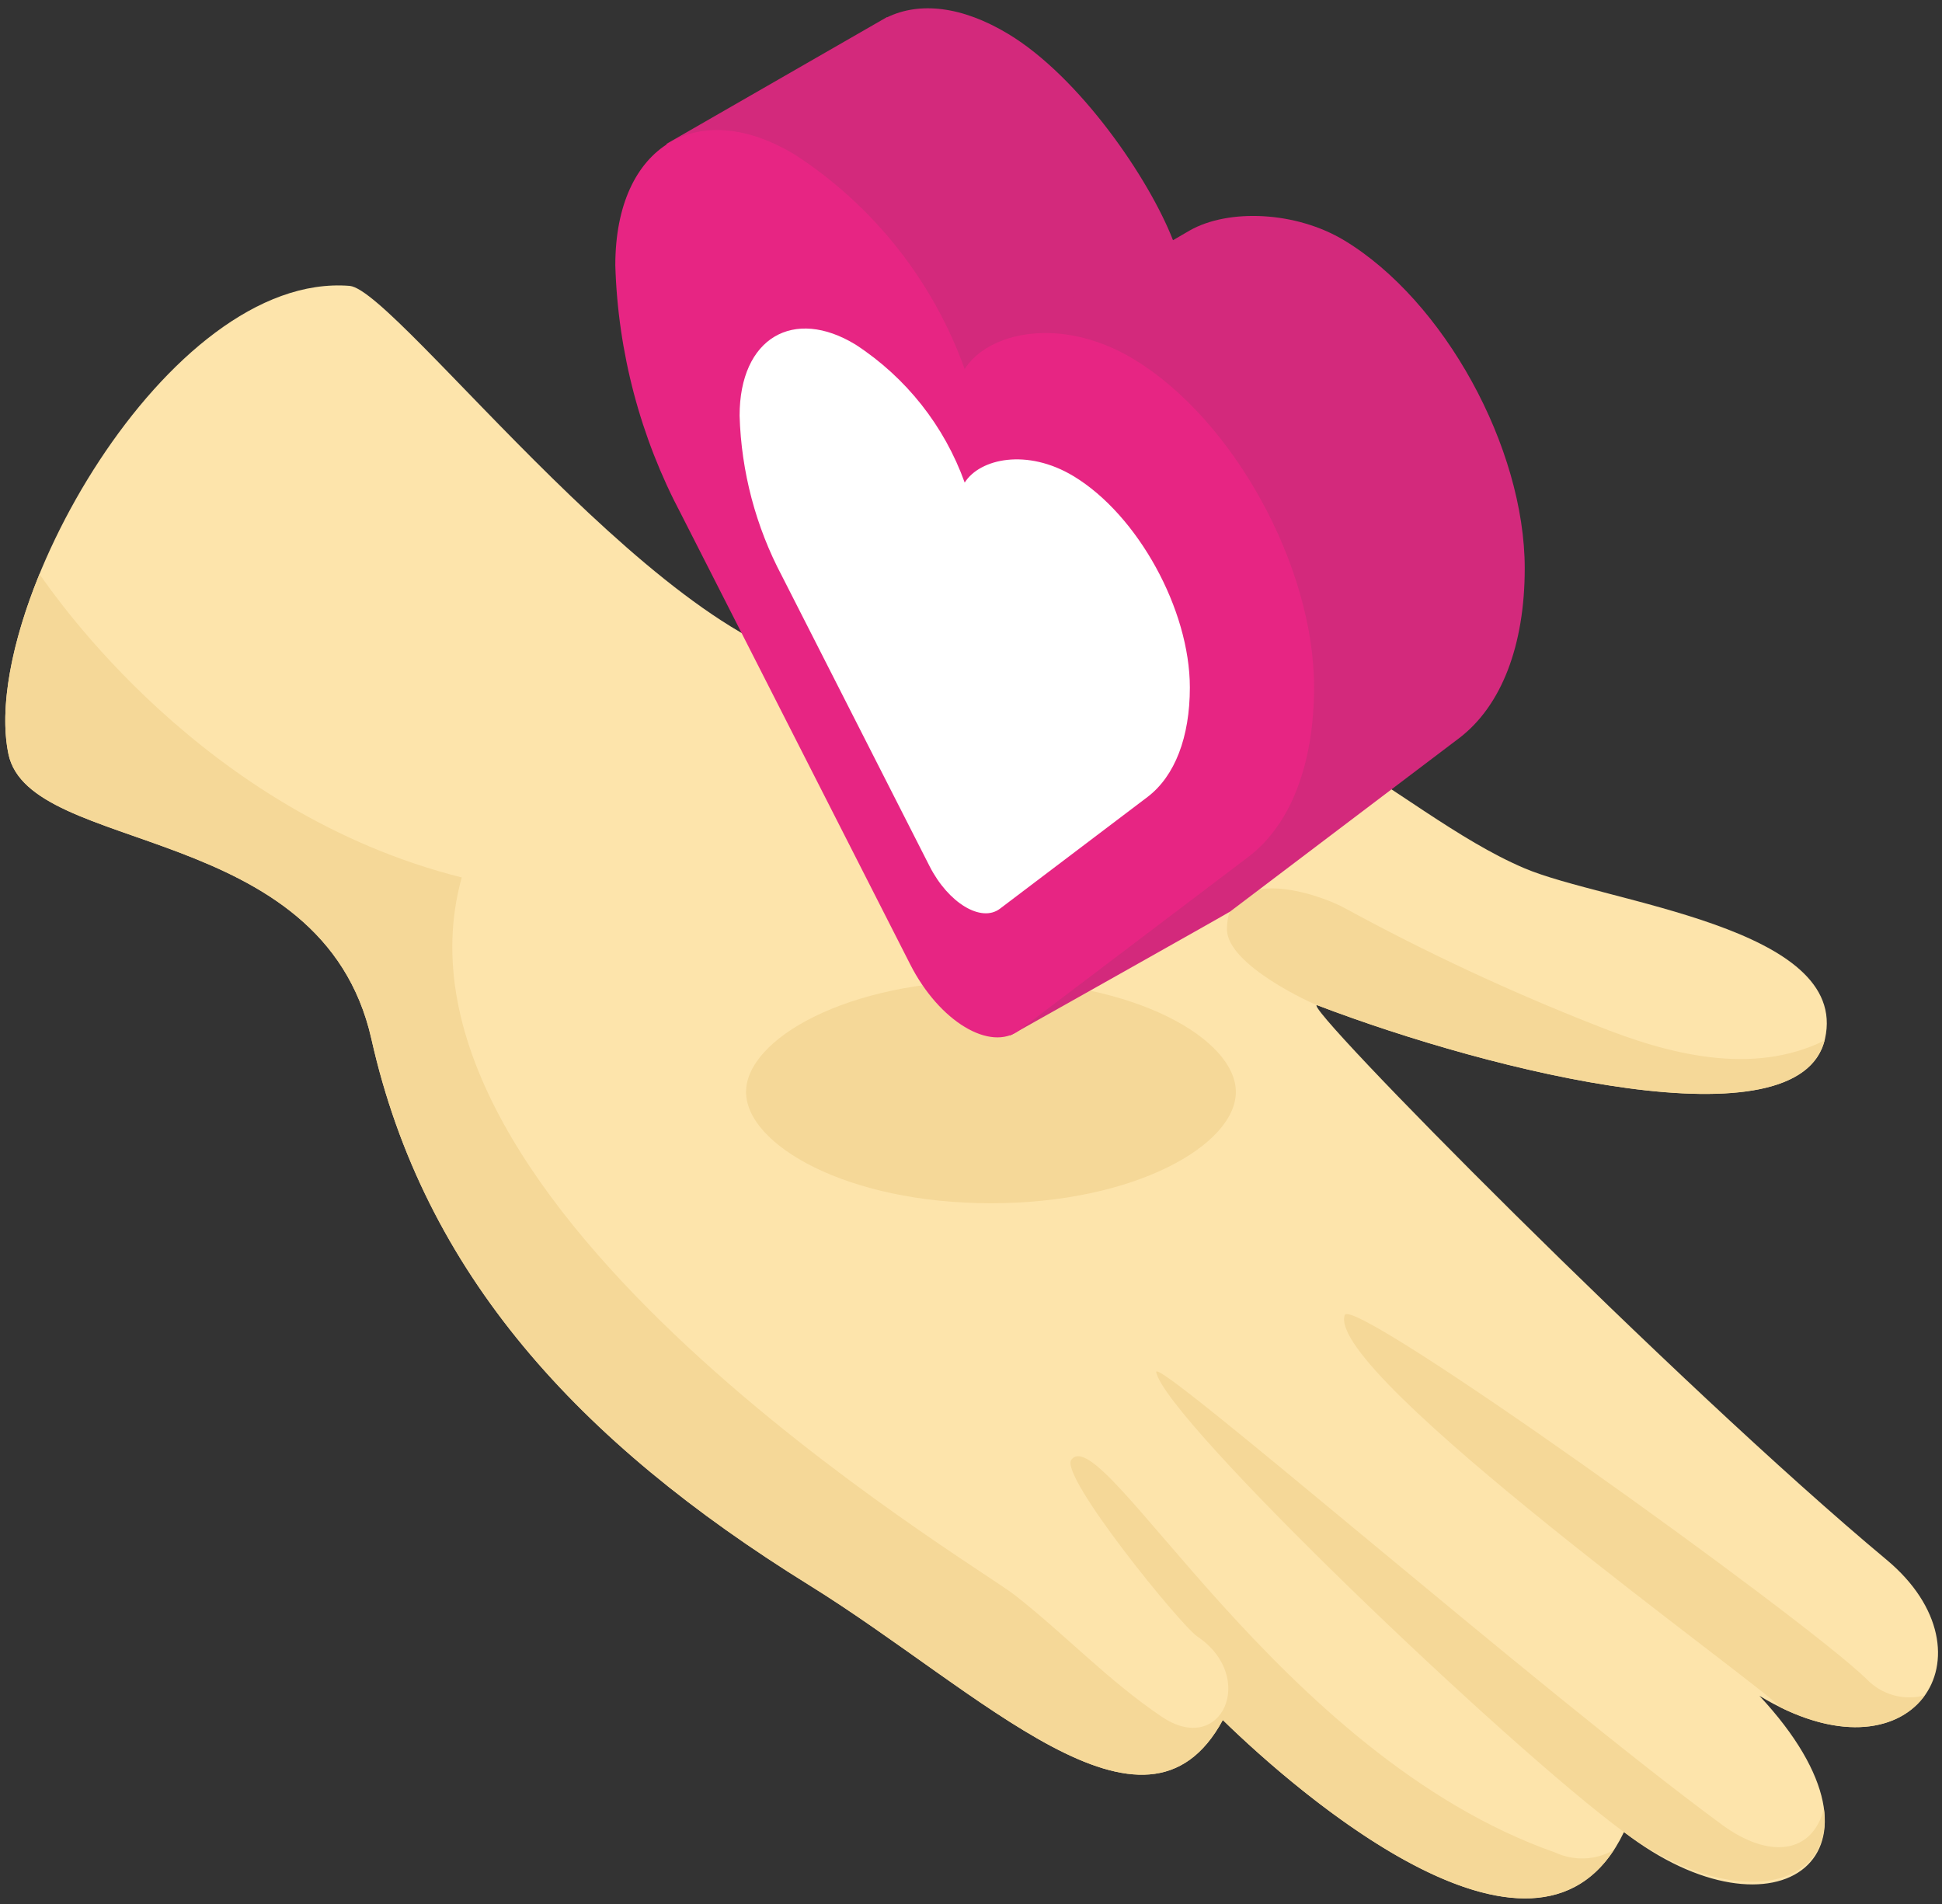 <svg width="102" height="100" viewBox="0 0 102 100" fill="none" xmlns="http://www.w3.org/2000/svg">
<rect x="0" y="0" width="102" height="100" fill="#333333" stroke="none"/>
<g clip-path="url(#clip0_321_46675)">
<path d="M99.087 81.919C88.034 72.709 68.131 52.542 69.187 52.796C78.501 56.353 94.573 60.281 95.855 54.562C97.175 48.676 84.329 47.42 80.055 45.596C73.143 42.648 66.642 34.471 53.026 34.471C50.351 34.471 47.404 35.029 44.292 35.029C35.566 35.029 20.886 15.241 18.367 15.015C8.787 14.252 -1.127 32.043 0.442 39.598C1.55 44.934 16.927 43.079 19.51 54.58C22.274 66.889 30.367 75.73 42.488 83.245C51.558 88.868 60.149 97.862 64.226 90.338C68.313 94.329 80.962 105.262 85.296 96.223C93.232 102.338 100.275 97.504 92.412 89.068C100.477 93.963 105.016 86.858 99.087 81.919Z" fill="#FDE4AB"/>
<path d="M52.047 51.505C44.468 51.505 39.185 54.586 39.185 57.352C39.185 60.118 44.468 63.197 52.047 63.197C59.627 63.197 64.911 60.116 64.911 57.352C64.911 54.588 59.624 51.505 52.047 51.505Z" fill="#F5D898"/>
<path d="M81.684 97.297C67.184 92.211 57.922 74.49 56.27 76.668C55.63 77.512 62.002 85.357 62.896 85.958C66.036 88.07 64.172 92.287 61.021 90.167C58.204 88.272 55.927 85.827 53.27 83.754C51.041 82.015 19.455 63.354 24.252 46.084C10.633 42.667 2.893 31.303 2.074 30.153C0.614 33.72 -0.06 37.182 0.442 39.597C1.55 44.933 16.927 43.079 19.51 54.579C22.274 66.888 30.367 75.729 42.488 83.244C51.558 88.867 60.149 97.861 64.226 90.338C68.159 94.177 80.015 104.438 84.767 97.161C84.302 97.43 83.779 97.582 83.242 97.606C82.706 97.629 82.171 97.523 81.684 97.297Z" fill="#F5D898"/>
<path d="M95.796 95.005C95.174 97.393 92.896 97.636 90.453 95.843C80.9 88.828 60.515 71.043 60.728 72.07C61.255 74.608 79.143 91.702 85.294 96.223C90.982 100.403 96.358 99.252 95.796 95.005Z" fill="#F5D898"/>
<path d="M98.049 88.196C94.708 84.939 71.012 67.943 70.63 69.071C69.586 72.147 92.565 88.532 93.511 89.671C97.111 91.447 99.87 90.759 101.094 89.043C100.557 89.188 99.991 89.186 99.456 89.036C98.92 88.887 98.434 88.597 98.049 88.196Z" fill="#F5D898"/>
<path d="M83.83 53.855C79.303 52.078 74.892 50.019 70.623 47.691C69.316 46.964 64.445 45.306 64.445 48.81C64.445 50.71 69.045 52.763 69.188 52.797C78.453 56.334 94.397 60.236 95.829 54.649C92.03 56.525 87.602 55.372 83.83 53.855Z" fill="#F5D898"/>
<path d="M61.61 12.617C60.342 9.355 56.694 4.038 52.965 1.788C50.514 0.309 48.288 0.088 46.599 0.907L46.59 0.896L35.002 7.558L53.544 54.111C53.544 54.111 61.851 13.237 61.61 12.617Z" fill="#D3297C"/>
<path d="M70.607 12.627C68.071 11.096 64.528 10.945 62.485 12.107L52.685 17.802L48.168 34.446L53.238 53.346C53.365 53.82 52.751 54.569 53.163 54.332C53.163 54.332 64.493 47.964 64.607 47.878L76.65 38.76C78.863 37.067 80.084 33.899 80.084 29.852C80.084 23.497 75.841 15.787 70.607 12.627Z" fill="#D3297C"/>
<path d="M65.585 44.992C67.797 43.298 69.018 40.129 69.018 36.083C69.018 29.73 64.775 22.02 59.541 18.861C55.757 16.578 51.902 17.425 50.668 19.386C49.012 14.771 45.893 10.825 41.787 8.146C36.73 5.056 32.318 7.58 32.318 13.932C32.452 18.494 33.633 22.964 35.77 26.997L47.807 50.65C49.331 53.65 52.015 55.264 53.54 54.111L65.585 44.992Z" fill="#E72583"/>
<path d="M60.282 41.85C61.708 40.76 62.495 38.718 62.495 36.109C62.495 32.016 59.76 27.047 56.387 25.009C53.948 23.538 51.464 24.084 50.669 25.346C49.601 22.373 47.592 19.83 44.946 18.104C41.687 16.111 38.846 17.738 38.846 21.832C38.932 24.772 39.693 27.653 41.07 30.252L48.825 45.496C49.808 47.428 51.537 48.471 52.52 47.727L60.282 41.85Z" fill="white"/>
</g>
<defs>
<clipPath id="clip0_321_46675">
<rect width="101.514" height="99.273" fill="white" transform="translate(0.277 0.436)"/>
</clipPath>
</defs>
</svg>
